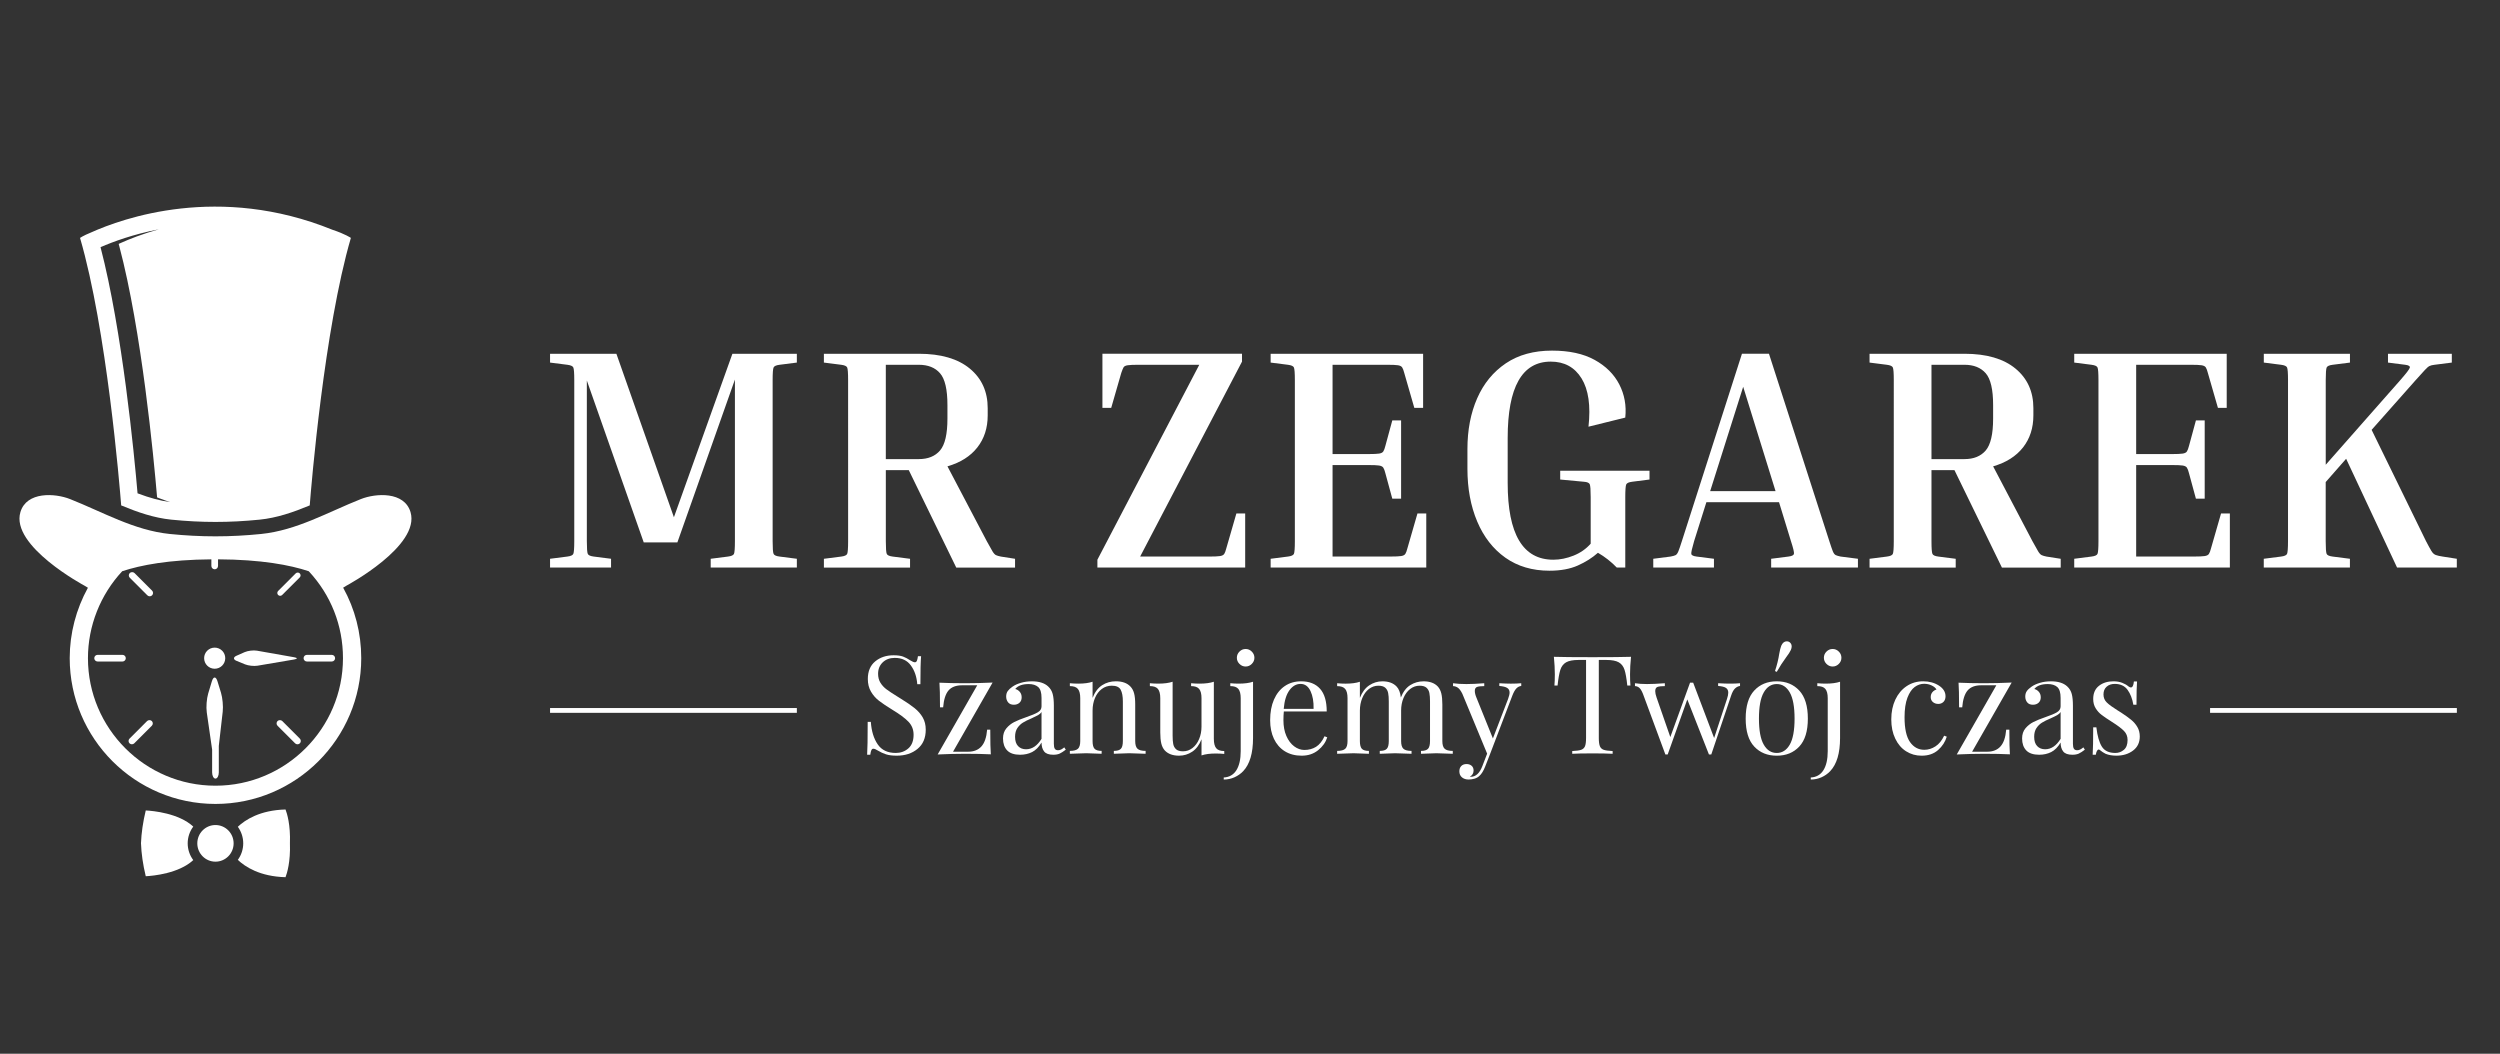 <?xml version="1.0" encoding="utf-8"?>
<!-- Generator: Adobe Illustrator 15.0.0, SVG Export Plug-In . SVG Version: 6.00 Build 0)  -->
<!DOCTYPE svg PUBLIC "-//W3C//DTD SVG 1.1//EN" "http://www.w3.org/Graphics/SVG/1.1/DTD/svg11.dtd">
<svg version="1.1" id="Warstwa_1" xmlns="http://www.w3.org/2000/svg" xmlns:xlink="http://www.w3.org/1999/xlink" x="0px" y="0px"
	 width="250px" height="105.375px" viewBox="0 0 250 105.375" enable-background="new 0 0 250 105.375" xml:space="preserve">
<rect x="0" y="0" width="250" height="105.375" fill="#333333" stroke="none"/>
<g>
	<g>
		<circle fill="#FFFFFF" cx="21.469" cy="65.818" r="1.056"/>
		<path fill="#FFFFFF" d="M17.126,51.965c1.529,0.153,2.974,0.229,4.419,0.229c1.446,0,2.892-0.076,4.419-0.229
			c1.721-0.175,3.354-0.735,5.009-1.424c0.161-2.058,1.446-17.607,4.114-26.751c0,0-0.529-0.376-1.861-0.82
			C21.891,18.373,12.258,21.824,9.1,23.249C8.328,23.56,8.004,23.79,8.004,23.79c2.667,9.145,3.953,24.694,4.115,26.751
			C13.774,51.229,15.407,51.79,17.126,51.965z M15.882,22.931c-1.643,0.46-2.934,0.975-3.79,1.359l-0.224,0.101l0.063,0.236
			c2.243,8.453,3.446,21.223,3.763,24.934l0.015,0.179l0.168,0.065c0.394,0.152,0.767,0.286,1.129,0.402
			c-0.974-0.128-2.021-0.41-3.251-0.875c-0.335-3.904-1.521-16.251-3.701-24.615C11.321,24.165,13.323,23.426,15.882,22.931z"/>
		<path fill="#FFFFFF" d="M41.05,51.202c-0.623-2.063-3.45-1.893-4.962-1.295c-3.271,1.294-6.415,3.131-9.978,3.491
			c-1.52,0.154-3.036,0.236-4.564,0.236s-3.044-0.082-4.564-0.236c-3.562-0.36-6.705-2.197-9.977-3.491
			c-1.512-0.598-4.339-0.768-4.961,1.295c-1.025,3.393,6.405,7.365,6.405,7.365s0.184,0.11,0.342,0.208
			c-1.178,2.139-1.82,4.563-1.82,7.043c0,8.037,6.539,14.576,14.576,14.576c8.038,0,14.577-6.539,14.577-14.576
			c0-2.514-0.627-4.921-1.809-7.05c0.156-0.096,0.33-0.201,0.33-0.201S42.074,54.595,41.05,51.202z M21.546,78.57
			c-7.031,0-12.751-5.722-12.751-12.752c0-3.225,1.241-6.348,3.428-8.696c1.847-0.612,4.671-1.156,8.914-1.188v0.661
			c0,0.186,0.149,0.334,0.333,0.334s0.333-0.148,0.333-0.334v-0.663c4.331,0.022,7.204,0.569,9.071,1.191
			c2.213,2.368,3.424,5.429,3.424,8.695C34.297,72.849,28.576,78.57,21.546,78.57z"/>
		<path fill="#FFFFFF" d="M21.749,68.135c-0.156-0.512-0.411-0.512-0.564,0.001l-0.365,1.212c-0.154,0.513-0.219,1.365-0.142,1.896
			l0.535,3.72v2.278c0,0.342,0.15,0.618,0.333,0.618c0.185,0,0.335-0.276,0.335-0.618v-2.649l0.391-3.427
			c0.062-0.532-0.017-1.386-0.174-1.896L21.749,68.135z"/>
		<path fill="#FFFFFF" d="M29.414,65.724l-3.719-0.656c-0.352-0.062-0.904,0.005-1.228,0.145l-0.829,0.367
			c-0.322,0.143-0.319,0.368,0.007,0.502l0.861,0.354c0.327,0.133,0.882,0.193,1.235,0.136l3.671-0.623
			C29.766,65.887,29.768,65.787,29.414,65.724z"/>
		<path fill="#FFFFFF" d="M28.014,59.582c0.078,0,0.148-0.029,0.203-0.084l1.757-1.755c0.054-0.055,0.085-0.128,0.085-0.202
			c0-0.077-0.031-0.149-0.085-0.203c-0.108-0.109-0.296-0.109-0.403,0l-1.758,1.758c-0.112,0.11-0.112,0.292,0,0.402
			C27.866,59.553,27.938,59.582,28.014,59.582z"/>
		<path fill="#FFFFFF" d="M30.358,65.818c0,0.185,0.149,0.334,0.333,0.334h2.484c0.186,0,0.335-0.149,0.335-0.334
			s-0.149-0.333-0.335-0.333h-2.484C30.508,65.485,30.358,65.634,30.358,65.818z"/>
		<path fill="#FFFFFF" d="M12.247,65.485H9.761c-0.184,0-0.334,0.148-0.334,0.333s0.15,0.334,0.334,0.334h2.486
			c0.183,0,0.333-0.149,0.333-0.334S12.43,65.485,12.247,65.485z"/>
		<path fill="#FFFFFF" d="M28.227,72.104c-0.121-0.121-0.352-0.121-0.472,0c-0.13,0.131-0.13,0.342,0,0.473l1.757,1.757
			c0.063,0.063,0.146,0.097,0.236,0.097c0.089,0,0.173-0.034,0.236-0.097c0.063-0.063,0.097-0.146,0.097-0.236
			c0-0.088-0.034-0.174-0.097-0.235L28.227,72.104z"/>
		<path fill="#FFFFFF" d="M13.45,57.304c-0.121-0.12-0.352-0.12-0.472,0c-0.13,0.129-0.13,0.343,0,0.471l1.758,1.758
			c0.062,0.064,0.146,0.098,0.235,0.098s0.173-0.033,0.236-0.098c0.064-0.063,0.099-0.146,0.099-0.235s-0.035-0.173-0.099-0.236
			L13.45,57.304z"/>
		<path fill="#FFFFFF" d="M14.711,72.104l-1.757,1.758c-0.063,0.062-0.098,0.147-0.098,0.235c0,0.09,0.034,0.173,0.098,0.236
			c0.063,0.063,0.147,0.097,0.235,0.097c0.089,0,0.174-0.034,0.237-0.097l1.756-1.757c0.131-0.131,0.131-0.342,0-0.473
			C15.063,71.982,14.832,71.982,14.711,72.104z"/>
		<ellipse fill="#FFFFFF" cx="21.546" cy="84.335" rx="1.816" ry="1.832"/>
		<path fill="#FFFFFF" d="M14.575,81.045c-0.278,1.156-0.438,2.264-0.476,3.279c0.037,1.035,0.197,2.144,0.476,3.3
			c0.75-0.04,3.309-0.278,4.751-1.614c-0.361-0.483-0.557-1.068-0.557-1.676c0-0.605,0.196-1.191,0.557-1.675
			C17.884,81.324,15.325,81.085,14.575,81.045z"/>
		<path fill="#FFFFFF" d="M28.552,80.949c-2.569,0.067-4.045,1.043-4.77,1.73c0.35,0.479,0.541,1.058,0.541,1.654
			c0,0.599-0.191,1.176-0.541,1.654c0.725,0.688,2.201,1.666,4.77,1.733c0.149-0.386,0.507-1.516,0.441-3.396
			C29.059,82.46,28.701,81.333,28.552,80.949z"/>
	</g>
	<g>
		<g>
			<path fill="#FFFFFF" d="M79.685,55.877v0.879H71.07v-0.879l1.73-0.221c0.335-0.042,0.533-0.13,0.597-0.268
				c0.062-0.136,0.095-0.562,0.095-1.273v-16.16l-5.754,16.286h-3.365L58.684,38.05v16.065c0,0.712,0.032,1.138,0.094,1.273
				c0.063,0.138,0.263,0.226,0.598,0.268l1.729,0.221v0.879h-6.1v-0.879l1.729-0.221c0.336-0.042,0.535-0.13,0.597-0.268
				c0.063-0.136,0.096-0.562,0.096-1.273V38.018c0-0.712-0.032-1.137-0.096-1.273c-0.062-0.136-0.261-0.225-0.597-0.267l-1.729-0.22
				v-0.881h6.634l5.752,16.349l5.849-16.349h6.445v0.881l-1.729,0.22c-0.334,0.042-0.533,0.131-0.596,0.267
				c-0.064,0.136-0.096,0.561-0.096,1.273v16.097c0,0.712,0.031,1.138,0.096,1.273c0.063,0.138,0.262,0.226,0.596,0.268
				L79.685,55.877z"/>
			<path fill="#FFFFFF" d="M82.389,36.258v-0.881h9.494c2.201,0,3.898,0.493,5.094,1.479c1.195,0.984,1.792,2.306,1.792,3.961v0.723
				c0,1.259-0.346,2.327-1.038,3.207c-0.69,0.881-1.686,1.509-2.986,1.888l3.932,7.481c0.249,0.462,0.438,0.797,0.564,1.006
				c0.126,0.21,0.246,0.342,0.361,0.394c0.115,0.053,0.277,0.1,0.488,0.142l1.414,0.221v0.879h-5.879l-4.748-9.745h-2.295v7.104
				c0,0.712,0.031,1.138,0.094,1.273c0.063,0.138,0.263,0.226,0.598,0.268l1.73,0.221v0.879h-8.615v-0.879l1.729-0.221
				c0.336-0.042,0.534-0.13,0.598-0.268c0.063-0.136,0.095-0.562,0.095-1.273V38.018c0-0.712-0.031-1.137-0.095-1.273
				s-0.262-0.225-0.598-0.267L82.389,36.258z M91.883,36.478h-3.301v9.432h3.301c0.923,0,1.631-0.288,2.122-0.865
				c0.493-0.577,0.739-1.64,0.739-3.19v-1.352c0-1.552-0.246-2.61-0.739-3.176C93.514,36.761,92.806,36.478,91.883,36.478z"/>
			<path fill="#FFFFFF" d="M123.637,51.349h0.881v5.407H109.74v-0.785l10.188-19.493h-6.1c-0.482,0-0.833,0.015-1.053,0.047
				c-0.221,0.032-0.362,0.105-0.426,0.22c-0.063,0.116-0.136,0.298-0.221,0.549l-1.006,3.491h-0.879v-5.408h13.958v0.786
				l-10.186,19.493h6.917c0.502,0,0.858-0.017,1.068-0.048c0.209-0.032,0.352-0.104,0.426-0.22c0.071-0.115,0.141-0.298,0.203-0.549
				L123.637,51.349z"/>
			<path fill="#FFFFFF" d="M141.745,51.349h0.882v5.407h-15.563v-0.879l1.728-0.221c0.337-0.042,0.535-0.13,0.598-0.268
				c0.063-0.136,0.096-0.562,0.096-1.273V38.018c0-0.712-0.033-1.137-0.096-1.273s-0.261-0.225-0.598-0.267l-1.728-0.22v-0.881
				h15.247v5.408h-0.88l-1.005-3.491c-0.064-0.251-0.132-0.434-0.206-0.549c-0.073-0.115-0.215-0.188-0.424-0.22
				s-0.565-0.047-1.068-0.047h-5.472v8.929h3.583c0.504,0,0.86-0.017,1.07-0.048s0.352-0.104,0.425-0.22
				c0.074-0.115,0.142-0.3,0.204-0.551l0.692-2.547h0.88v7.828h-0.88l-0.692-2.545c-0.063-0.252-0.13-0.436-0.204-0.551
				c-0.073-0.115-0.215-0.188-0.425-0.221c-0.21-0.031-0.566-0.046-1.07-0.046h-3.583v9.148h5.787c0.501,0,0.857-0.017,1.067-0.048
				c0.21-0.032,0.351-0.104,0.425-0.22c0.073-0.115,0.141-0.298,0.204-0.549L141.745,51.349z"/>
			<path fill="#FFFFFF" d="M156.02,47.953v-0.88h8.931v0.88l-1.729,0.22c-0.336,0.042-0.535,0.132-0.598,0.268
				c-0.063,0.137-0.096,0.562-0.096,1.273v7.042h-0.849c-0.565-0.586-1.193-1.078-1.885-1.478c-0.567,0.504-1.237,0.928-2.013,1.273
				c-0.776,0.346-1.72,0.52-2.83,0.52c-1.719,0-3.19-0.436-4.418-1.305c-1.226-0.87-2.163-2.076-2.813-3.616
				c-0.65-1.54-0.977-3.296-0.977-5.267v-1.98c0-1.906,0.326-3.599,0.977-5.078c0.649-1.477,1.604-2.64,2.86-3.49
				c1.258-0.849,2.798-1.273,4.621-1.273c1.72,0,3.14,0.309,4.261,0.927c1.121,0.619,1.943,1.436,2.468,2.453
				c0.523,1.017,0.722,2.122,0.597,3.317l-3.678,0.911c0.231-2.095,0-3.704-0.691-4.826c-0.691-1.121-1.719-1.682-3.081-1.682
				c-2.872,0-4.309,2.547-4.309,7.641V48.3c0,5.113,1.521,7.671,4.561,7.671c0.669,0,1.345-0.137,2.027-0.409
				c0.681-0.272,1.251-0.67,1.713-1.194v-4.653c0-0.712-0.031-1.143-0.093-1.289c-0.064-0.146-0.264-0.23-0.598-0.252L156.02,47.953
				z"/>
			<path fill="#FFFFFF" d="M171.395,55.877v0.879h-6.068v-0.879l1.729-0.221c0.231-0.042,0.397-0.089,0.503-0.142
				c0.104-0.052,0.198-0.184,0.284-0.394c0.083-0.209,0.198-0.544,0.344-1.006l6.008-18.738h2.702l6.036,18.738
				c0.147,0.462,0.264,0.797,0.346,1.006c0.084,0.21,0.185,0.342,0.299,0.394c0.116,0.053,0.276,0.1,0.487,0.142l1.729,0.221v0.879
				h-8.678v-0.879l1.73-0.221c0.335-0.042,0.518-0.13,0.549-0.268c0.032-0.136-0.067-0.562-0.299-1.273l-1.194-3.898h-7.262
				l-1.228,3.898c-0.21,0.712-0.303,1.138-0.281,1.273c0.019,0.138,0.198,0.226,0.533,0.268L171.395,55.877z M171.016,49.116h6.54
				l-3.238-10.437L171.016,49.116z"/>
			<path fill="#FFFFFF" d="M186.955,36.258v-0.881h9.497c2.2,0,3.897,0.493,5.093,1.479c1.194,0.984,1.793,2.306,1.793,3.961v0.723
				c0,1.259-0.348,2.327-1.038,3.207c-0.694,0.881-1.688,1.509-2.987,1.888l3.93,7.481c0.252,0.462,0.44,0.797,0.565,1.006
				c0.127,0.21,0.246,0.342,0.362,0.394c0.113,0.053,0.277,0.1,0.486,0.142l1.415,0.221v0.879h-5.879l-4.747-9.745h-2.297v7.104
				c0,0.712,0.032,1.138,0.097,1.273c0.061,0.138,0.26,0.226,0.597,0.268l1.729,0.221v0.879h-8.615v-0.879l1.729-0.221
				c0.336-0.042,0.535-0.13,0.597-0.268c0.064-0.136,0.096-0.562,0.096-1.273V38.018c0-0.712-0.031-1.137-0.096-1.273
				c-0.062-0.136-0.261-0.225-0.597-0.267L186.955,36.258z M196.452,36.478h-3.304v9.432h3.304c0.921,0,1.627-0.288,2.122-0.865
				c0.491-0.577,0.738-1.64,0.738-3.19v-1.352c0-1.552-0.247-2.61-0.738-3.176C198.079,36.761,197.373,36.478,196.452,36.478z"/>
			<path fill="#FFFFFF" d="M222.104,51.349h0.882v5.407h-15.563v-0.879l1.729-0.221c0.337-0.042,0.536-0.13,0.598-0.268
				c0.063-0.136,0.096-0.562,0.096-1.273V38.018c0-0.712-0.032-1.137-0.096-1.273c-0.062-0.136-0.261-0.225-0.598-0.267l-1.729-0.22
				v-0.881h15.248v5.408h-0.879l-1.006-3.491c-0.064-0.251-0.132-0.434-0.204-0.549c-0.075-0.115-0.218-0.188-0.427-0.22
				c-0.208-0.032-0.563-0.047-1.068-0.047h-5.471v8.929h3.585c0.503,0,0.858-0.017,1.068-0.048s0.353-0.104,0.425-0.22
				c0.073-0.115,0.142-0.3,0.205-0.551l0.692-2.547h0.878v7.828h-0.878l-0.692-2.545c-0.063-0.252-0.132-0.436-0.205-0.551
				c-0.072-0.115-0.215-0.188-0.425-0.221c-0.21-0.031-0.565-0.046-1.068-0.046h-3.585v9.148h5.787c0.501,0,0.856-0.017,1.066-0.048
				c0.21-0.032,0.353-0.104,0.425-0.22c0.074-0.115,0.142-0.298,0.206-0.549L222.104,51.349z"/>
			<path fill="#FFFFFF" d="M226.381,36.258v-0.881h8.615v0.881l-1.73,0.22c-0.335,0.042-0.533,0.131-0.598,0.267
				c-0.061,0.136-0.094,0.561-0.094,1.273v8.458l7.452-8.458c0.607-0.691,0.927-1.11,0.958-1.257
				c0.031-0.146-0.121-0.241-0.456-0.283l-1.729-0.22v-0.881h6.383v0.881l-1.729,0.22c-0.21,0.021-0.379,0.063-0.505,0.125
				c-0.125,0.063-0.282,0.2-0.471,0.409c-0.19,0.209-0.492,0.545-0.913,1.006l-4.401,4.967l5.44,11.13
				c0.229,0.44,0.408,0.766,0.534,0.976c0.125,0.21,0.271,0.346,0.44,0.408c0.167,0.063,0.397,0.115,0.691,0.157l1.415,0.221v0.879
				h-5.975l-5.093-10.878l-2.044,2.327v5.91c0,0.712,0.033,1.138,0.094,1.273c0.064,0.138,0.263,0.226,0.598,0.268l1.73,0.221v0.879
				h-8.615v-0.879l1.729-0.221c0.336-0.042,0.535-0.13,0.598-0.268c0.063-0.136,0.097-0.562,0.097-1.273V38.018
				c0-0.712-0.033-1.137-0.097-1.273c-0.063-0.136-0.262-0.225-0.598-0.267L226.381,36.258z"/>
		</g>
		<g>
			<g>
				<rect x="55.005" y="70.803" fill="#FFFFFF" width="24.68" height="0.48"/>
				<rect x="221.007" y="70.803" fill="#FFFFFF" width="24.679" height="0.48"/>
			</g>
			<g>
				<path fill="#FFFFFF" d="M90.308,65.658c0.232,0.087,0.473,0.214,0.72,0.378c0.201,0.127,0.356,0.192,0.467,0.192
					c0.081,0,0.144-0.049,0.191-0.144c0.045-0.097,0.08-0.251,0.108-0.461h0.315c-0.045,0.529-0.068,1.462-0.068,2.794h-0.315
					c-0.054-0.739-0.267-1.362-0.636-1.868c-0.369-0.507-0.906-0.76-1.609-0.76c-0.493,0-0.896,0.148-1.208,0.444
					c-0.31,0.298-0.464,0.678-0.464,1.144c0,0.347,0.078,0.649,0.238,0.905c0.16,0.255,0.364,0.475,0.61,0.656
					c0.247,0.183,0.599,0.418,1.056,0.699l0.396,0.248c0.576,0.354,1.029,0.668,1.362,0.938c0.334,0.269,0.601,0.576,0.802,0.922
					c0.201,0.349,0.301,0.754,0.301,1.221c0,0.832-0.272,1.473-0.822,1.924c-0.547,0.452-1.24,0.678-2.081,0.678
					c-0.438,0-0.798-0.045-1.074-0.137c-0.278-0.091-0.546-0.213-0.803-0.37c-0.2-0.126-0.356-0.19-0.465-0.19
					c-0.083,0-0.146,0.047-0.192,0.145c-0.047,0.095-0.082,0.248-0.109,0.457h-0.315c0.036-0.502,0.055-1.597,0.055-3.287h0.315
					c0.063,0.924,0.292,1.672,0.685,2.247c0.394,0.575,0.995,0.863,1.808,0.863c0.494,0,0.915-0.153,1.262-0.46
					c0.347-0.305,0.52-0.76,0.52-1.363c0-0.51-0.172-0.944-0.514-1.301s-0.884-0.758-1.623-1.205
					c-0.537-0.33-0.975-0.622-1.308-0.877c-0.333-0.256-0.606-0.563-0.815-0.926c-0.211-0.36-0.316-0.782-0.316-1.266
					c0-0.768,0.248-1.354,0.742-1.762c0.492-0.405,1.104-0.608,1.835-0.608C89.757,65.529,90.076,65.572,90.308,65.658z"/>
				<path fill="#FFFFFF" d="M95.303,75.172h1.506c0.565,0,1.008-0.175,1.33-0.525c0.319-0.353,0.51-0.912,0.574-1.679h0.314
					c0,1.196,0.018,2.018,0.055,2.465c-0.723-0.036-1.57-0.055-2.547-0.055c-0.867,0-1.791,0.024-2.769,0.069l3.959-6.919h-1.507
					c-0.611,0-1.066,0.171-1.363,0.514c-0.295,0.343-0.477,0.908-0.541,1.693H94c0-1.198-0.018-2.019-0.056-2.466
					c0.724,0.034,1.571,0.054,2.55,0.054c0.866,0,1.788-0.022,2.766-0.067L95.303,75.172z"/>
				<path fill="#FFFFFF" d="M100.719,75.044c-0.277-0.289-0.418-0.688-0.418-1.199c0-0.412,0.113-0.748,0.338-1.014
					c0.222-0.266,0.486-0.476,0.793-0.631c0.307-0.154,0.709-0.319,1.215-0.493c0.51-0.175,0.889-0.333,1.135-0.479
					c0.246-0.146,0.371-0.343,0.371-0.59v-0.849c0-0.53-0.113-0.893-0.337-1.09c-0.223-0.194-0.537-0.294-0.938-0.294
					c-0.639,0-1.092,0.164-1.355,0.493c0.182,0.047,0.334,0.142,0.458,0.289c0.124,0.145,0.185,0.328,0.185,0.547
					c0,0.229-0.072,0.409-0.219,0.543c-0.146,0.131-0.335,0.196-0.562,0.196c-0.256,0-0.447-0.079-0.575-0.239
					c-0.127-0.159-0.193-0.354-0.193-0.582c0-0.218,0.053-0.402,0.159-0.548c0.104-0.146,0.263-0.292,0.472-0.438
					c0.219-0.155,0.498-0.283,0.836-0.383c0.338-0.102,0.709-0.152,1.111-0.152c0.711,0,1.25,0.17,1.616,0.508
					c0.228,0.209,0.38,0.463,0.458,0.76s0.117,0.688,0.117,1.172v3.809c0,0.228,0.029,0.393,0.096,0.493
					c0.063,0.1,0.174,0.15,0.328,0.15c0.109,0,0.212-0.025,0.309-0.076c0.094-0.049,0.199-0.121,0.309-0.213l0.15,0.234
					c-0.238,0.183-0.441,0.313-0.611,0.391c-0.168,0.077-0.38,0.115-0.636,0.115c-0.438,0-0.745-0.108-0.918-0.329
					c-0.173-0.217-0.259-0.514-0.259-0.891c-0.275,0.459-0.59,0.775-0.945,0.953c-0.357,0.178-0.76,0.267-1.207,0.267
					C101.424,75.474,100.998,75.33,100.719,75.044z M104.152,73.885V71.2c-0.084,0.13-0.198,0.232-0.344,0.315
					c-0.146,0.082-0.37,0.191-0.67,0.328c-0.348,0.146-0.629,0.286-0.844,0.419c-0.215,0.132-0.4,0.311-0.556,0.541
					c-0.154,0.229-0.231,0.521-0.231,0.877c0,0.411,0.099,0.72,0.301,0.931c0.2,0.21,0.465,0.316,0.794,0.316
					C103.207,74.928,103.723,74.579,104.152,73.885z"/>
				<path fill="#FFFFFF" d="M113.042,68.653c0.173,0.181,0.298,0.41,0.368,0.684c0.076,0.275,0.111,0.645,0.111,1.109v3.658
					c0,0.375,0.078,0.633,0.233,0.774c0.155,0.141,0.425,0.212,0.808,0.212v0.287c-0.84-0.036-1.388-0.054-1.645-0.054
					c-0.254,0-0.767,0.018-1.533,0.054v-0.287c0.338,0,0.572-0.071,0.705-0.212c0.133-0.142,0.197-0.399,0.197-0.774v-3.958
					c0-0.512-0.072-0.904-0.218-1.173c-0.146-0.27-0.444-0.404-0.89-0.404c-0.377,0-0.708,0.11-1,0.329
					c-0.293,0.219-0.519,0.52-0.678,0.897c-0.162,0.38-0.242,0.802-0.242,1.268v3.041c0,0.375,0.066,0.633,0.199,0.774
					c0.133,0.141,0.369,0.212,0.707,0.212v0.287c-0.769-0.036-1.279-0.054-1.534-0.054c-0.257,0-0.805,0.018-1.644,0.054v-0.287
					c0.382,0,0.65-0.071,0.807-0.212c0.155-0.142,0.232-0.399,0.232-0.774v-4.287c0-0.421-0.077-0.728-0.232-0.919
					c-0.156-0.192-0.425-0.287-0.807-0.287v-0.288c0.29,0.028,0.574,0.041,0.848,0.041c0.575,0,1.051-0.063,1.424-0.19v1.615
					c0.23-0.584,0.548-1.005,0.954-1.267c0.406-0.261,0.864-0.392,1.376-0.392C112.229,68.131,112.712,68.304,113.042,68.653z"/>
				<path fill="#FFFFFF" d="M121.385,73.898c0,0.42,0.078,0.727,0.232,0.919c0.155,0.191,0.425,0.287,0.809,0.287v0.288
					c-0.282-0.027-0.566-0.041-0.85-0.041c-0.575,0-1.05,0.063-1.425,0.19v-1.614c-0.22,0.566-0.53,0.981-0.931,1.244
					c-0.402,0.267-0.84,0.397-1.316,0.397c-0.621,0-1.094-0.173-1.424-0.521c-0.164-0.182-0.281-0.415-0.35-0.696
					c-0.067-0.284-0.103-0.648-0.103-1.097v-3.438c0-0.421-0.079-0.728-0.233-0.919c-0.155-0.192-0.424-0.287-0.808-0.287v-0.288
					c0.282,0.028,0.566,0.041,0.85,0.041c0.575,0,1.05-0.063,1.425-0.19v5.384c0,0.347,0.02,0.627,0.061,0.842
					s0.138,0.391,0.288,0.528c0.151,0.135,0.382,0.204,0.69,0.204c0.35,0,0.663-0.109,0.947-0.328
					c0.283-0.221,0.504-0.519,0.664-0.898c0.16-0.377,0.239-0.795,0.239-1.253v-2.835c0-0.421-0.077-0.728-0.233-0.919
					c-0.155-0.192-0.423-0.287-0.808-0.287v-0.288c0.283,0.028,0.567,0.041,0.849,0.041c0.576,0,1.052-0.063,1.426-0.19V73.898z"/>
				<path fill="#FFFFFF" d="M122.371,77.749c0.557-0.027,0.979-0.271,1.267-0.726c0.287-0.457,0.432-1.092,0.432-1.905v-5.301
					c0-0.421-0.078-0.728-0.233-0.919c-0.155-0.192-0.424-0.287-0.808-0.287v-0.288c0.282,0.028,0.567,0.041,0.851,0.041
					c0.574,0,1.049-0.063,1.423-0.19v5.63c0,1.517-0.328,2.62-0.985,3.314c-0.247,0.257-0.536,0.46-0.87,0.61
					c-0.335,0.15-0.692,0.226-1.075,0.226V77.749z M125.178,65.159c0.174,0.172,0.263,0.379,0.263,0.618
					c0,0.236-0.089,0.441-0.263,0.614c-0.173,0.174-0.378,0.261-0.614,0.261c-0.239,0-0.443-0.087-0.618-0.261
					c-0.173-0.173-0.26-0.378-0.26-0.614c0-0.239,0.087-0.446,0.26-0.618c0.175-0.174,0.379-0.261,0.618-0.261
					C124.8,64.898,125.005,64.985,125.178,65.159z"/>
				<path fill="#FFFFFF" d="M132.727,73.734c-0.163,0.502-0.471,0.936-0.924,1.295c-0.452,0.361-0.999,0.54-1.637,0.54
					c-0.649,0-1.21-0.148-1.685-0.443c-0.477-0.297-0.837-0.714-1.09-1.247c-0.25-0.534-0.376-1.153-0.376-1.856
					c0-0.795,0.127-1.483,0.383-2.068c0.257-0.584,0.617-1.035,1.083-1.35c0.465-0.315,1.008-0.474,1.63-0.474
					c0.821,0,1.452,0.249,1.897,0.748c0.442,0.496,0.665,1.253,0.665,2.267h-4.289c-0.025,0.256-0.04,0.549-0.04,0.877
					c0,0.601,0.098,1.128,0.294,1.575c0.196,0.446,0.455,0.792,0.78,1.035c0.323,0.241,0.665,0.362,1.021,0.362
					c0.439,0,0.826-0.105,1.166-0.314c0.336-0.212,0.619-0.563,0.848-1.056L132.727,73.734z M128.946,69.023
					c-0.311,0.419-0.503,1.04-0.574,1.861h2.986c0.018-0.712-0.084-1.305-0.309-1.78c-0.225-0.475-0.556-0.713-0.993-0.713
					C129.625,68.392,129.256,68.603,128.946,69.023z"/>
				<path fill="#FFFFFF" d="M144.47,74.879c0.153,0.141,0.424,0.212,0.808,0.212v0.287c-0.842-0.036-1.39-0.054-1.644-0.054
					c-0.258,0-0.768,0.018-1.534,0.054v-0.287c0.336,0,0.57-0.071,0.703-0.212c0.133-0.142,0.199-0.399,0.199-0.774v-3.958
					c0-0.348-0.02-0.628-0.063-0.843c-0.04-0.215-0.137-0.392-0.287-0.528s-0.381-0.206-0.689-0.206c-0.35,0-0.662,0.11-0.947,0.329
					c-0.282,0.219-0.505,0.52-0.664,0.897c-0.16,0.38-0.239,0.798-0.239,1.255v3.054c0,0.375,0.077,0.633,0.232,0.774
					c0.154,0.141,0.425,0.212,0.809,0.212v0.287c-0.841-0.036-1.389-0.054-1.645-0.054s-0.767,0.018-1.533,0.054v-0.287
					c0.339,0,0.572-0.071,0.704-0.212c0.133-0.142,0.199-0.399,0.199-0.774v-3.958c0-0.348-0.019-0.628-0.063-0.843
					c-0.041-0.215-0.137-0.392-0.286-0.528s-0.381-0.206-0.692-0.206c-0.348,0-0.662,0.11-0.946,0.329
					c-0.283,0.219-0.504,0.521-0.663,0.903c-0.159,0.385-0.24,0.805-0.24,1.262v3.041c0,0.375,0.067,0.633,0.197,0.774
					c0.133,0.141,0.369,0.212,0.706,0.212v0.287c-0.767-0.036-1.278-0.054-1.533-0.054c-0.256,0-0.805,0.018-1.644,0.054v-0.287
					c0.381,0,0.651-0.071,0.808-0.212c0.156-0.142,0.231-0.399,0.231-0.774v-4.287c0-0.421-0.075-0.728-0.231-0.919
					c-0.156-0.192-0.427-0.287-0.808-0.287v-0.288c0.292,0.028,0.575,0.041,0.849,0.041c0.575,0,1.05-0.063,1.425-0.19v1.615
					c0.22-0.565,0.53-0.984,0.931-1.253c0.402-0.269,0.841-0.405,1.316-0.405c0.62,0,1.096,0.173,1.425,0.522
					c0.228,0.237,0.369,0.602,0.424,1.096c0.229-0.576,0.545-0.989,0.945-1.24c0.401-0.251,0.846-0.378,1.33-0.378
					c0.622,0,1.096,0.173,1.424,0.522c0.164,0.181,0.28,0.414,0.35,0.697c0.068,0.284,0.102,0.649,0.102,1.096v3.658
					C144.234,74.479,144.313,74.737,144.47,74.879z"/>
				<path fill="#FFFFFF" d="M152.125,68.323v0.272c-0.182,0.021-0.345,0.102-0.486,0.247c-0.142,0.146-0.275,0.385-0.404,0.714
					l-2.245,5.891l-0.465,1.191c-0.174,0.448-0.371,0.767-0.592,0.959c-0.136,0.129-0.301,0.22-0.492,0.274
					c-0.192,0.055-0.384,0.082-0.574,0.082c-0.275,0-0.499-0.072-0.672-0.219c-0.174-0.146-0.26-0.348-0.26-0.604
					c0-0.219,0.063-0.396,0.19-0.527c0.127-0.131,0.307-0.199,0.535-0.199c0.201,0,0.367,0.06,0.5,0.171
					c0.132,0.115,0.198,0.272,0.198,0.475c0,0.274-0.123,0.479-0.369,0.616c0.018,0.008,0.045,0.014,0.081,0.014
					c0.503,0,0.89-0.355,1.165-1.067l0.479-1.248l-2.479-5.987c-0.155-0.311-0.31-0.518-0.465-0.617
					c-0.156-0.101-0.312-0.149-0.467-0.149v-0.288c0.393,0.056,0.841,0.082,1.343,0.082c0.457,0,1.052-0.026,1.78-0.082v0.288
					c-0.329,0-0.568,0.027-0.719,0.082s-0.225,0.188-0.225,0.396c0,0.192,0.054,0.417,0.162,0.672l1.646,4.083l1.521-3.958
					c0.1-0.274,0.148-0.485,0.148-0.632c0-0.21-0.081-0.364-0.245-0.465c-0.163-0.103-0.426-0.164-0.782-0.194v-0.272
					c0.484,0.028,0.868,0.041,1.151,0.041C151.486,68.364,151.835,68.352,152.125,68.323z"/>
				<path fill="#FFFFFF" d="M163.004,67.433c0,0.457,0.013,0.831,0.04,1.122h-0.315c-0.071-0.701-0.164-1.224-0.273-1.566
					c-0.11-0.343-0.3-0.595-0.575-0.754c-0.273-0.159-0.693-0.24-1.26-0.24h-0.74v7.796c0,0.384,0.036,0.661,0.109,0.835
					c0.073,0.173,0.201,0.293,0.383,0.355c0.183,0.064,0.479,0.106,0.891,0.124v0.273c-0.474-0.026-1.145-0.04-2.014-0.04
					c-0.912,0-1.588,0.014-2.027,0.04v-0.273c0.412-0.018,0.708-0.06,0.892-0.124c0.183-0.063,0.308-0.183,0.384-0.355
					c0.071-0.174,0.107-0.451,0.107-0.835v-7.796h-0.739c-0.564,0-0.985,0.081-1.261,0.24c-0.271,0.159-0.465,0.411-0.574,0.754
					s-0.2,0.865-0.275,1.566h-0.315c0.028-0.291,0.041-0.665,0.041-1.122c0-0.521-0.031-1.104-0.095-1.752
					c0.759,0.025,2.045,0.038,3.863,0.038c1.808,0,3.091-0.013,3.85-0.038C163.034,66.328,163.004,66.912,163.004,67.433z"/>
				<path fill="#FFFFFF" d="M174.003,68.323v0.272c-0.19,0.03-0.359,0.113-0.505,0.256c-0.146,0.14-0.274,0.376-0.384,0.705
					l-1.985,5.891h-0.235l-2.164-5.506l-1.96,5.506h-0.232l-2.245-6.069c-0.129-0.32-0.261-0.526-0.393-0.624
					c-0.131-0.095-0.266-0.143-0.403-0.143v-0.288c0.356,0.056,0.758,0.082,1.206,0.082c0.456,0,1.048-0.026,1.782-0.082v0.288
					c-0.339,0-0.583,0.027-0.735,0.082c-0.149,0.055-0.226,0.197-0.226,0.424c0,0.165,0.044,0.379,0.138,0.645l1.371,3.945
					l1.972-5.438h0.314l2.095,5.534l1.289-3.917c0.083-0.248,0.124-0.452,0.124-0.619c0-0.218-0.079-0.377-0.234-0.478
					c-0.155-0.103-0.414-0.164-0.779-0.194v-0.272c0.484,0.028,0.867,0.041,1.151,0.041
					C173.364,68.364,173.711,68.352,174.003,68.323z"/>
				<path fill="#FFFFFF" d="M179.928,69.057c0.571,0.616,0.857,1.55,0.857,2.803c0,1.251-0.286,2.182-0.857,2.793
					c-0.57,0.612-1.32,0.917-2.253,0.917c-0.931,0-1.683-0.305-2.253-0.917c-0.571-0.611-0.854-1.542-0.854-2.793
					c0-1.253,0.283-2.187,0.854-2.803c0.57-0.616,1.322-0.926,2.253-0.926C178.607,68.131,179.357,68.44,179.928,69.057z
					 M176.374,69.248c-0.321,0.563-0.479,1.433-0.479,2.611c0,1.176,0.157,2.045,0.479,2.602c0.317,0.558,0.755,0.836,1.301,0.836
					c0.549,0,0.981-0.278,1.303-0.836c0.319-0.557,0.479-1.426,0.479-2.602c0-1.179-0.16-2.049-0.479-2.611
					c-0.321-0.562-0.754-0.843-1.303-0.843C177.129,68.405,176.691,68.687,176.374,69.248z M179.087,64.351
					c0.055,0.082,0.082,0.179,0.082,0.287c0,0.11-0.027,0.229-0.082,0.357c-0.092,0.2-0.248,0.442-0.465,0.724
					c-0.339,0.46-0.654,0.947-0.947,1.469l-0.177-0.083c0.2-0.593,0.342-1.168,0.425-1.727c0.063-0.355,0.132-0.628,0.204-0.808
					c0.129-0.292,0.312-0.438,0.548-0.438c0.074,0,0.142,0.014,0.207,0.041C178.962,64.21,179.031,64.269,179.087,64.351z"/>
				<path fill="#FFFFFF" d="M181.074,77.749c0.557-0.027,0.979-0.271,1.267-0.726c0.287-0.457,0.432-1.092,0.432-1.905v-5.301
					c0-0.421-0.078-0.728-0.235-0.919c-0.155-0.192-0.424-0.287-0.807-0.287v-0.288c0.283,0.028,0.566,0.041,0.85,0.041
					c0.574,0,1.049-0.063,1.425-0.19v5.63c0,1.517-0.329,2.62-0.988,3.314c-0.244,0.257-0.535,0.46-0.867,0.61
					c-0.335,0.15-0.692,0.226-1.075,0.226V77.749z M183.88,65.159c0.176,0.172,0.261,0.379,0.261,0.618
					c0,0.236-0.085,0.441-0.261,0.614c-0.173,0.174-0.378,0.261-0.615,0.261c-0.238,0-0.442-0.087-0.617-0.261
					c-0.174-0.173-0.259-0.378-0.259-0.614c0-0.239,0.085-0.446,0.259-0.618c0.175-0.174,0.379-0.261,0.617-0.261
					C183.502,64.898,183.707,64.985,183.88,65.159z"/>
				<path fill="#FFFFFF" d="M193.908,68.569c0.43,0.283,0.644,0.636,0.644,1.056c0,0.239-0.066,0.424-0.204,0.562
					c-0.137,0.137-0.313,0.205-0.52,0.205c-0.212,0-0.391-0.062-0.537-0.185c-0.145-0.122-0.219-0.29-0.219-0.5
					c0-0.191,0.057-0.353,0.164-0.485c0.11-0.133,0.248-0.222,0.412-0.269c-0.093-0.163-0.253-0.3-0.488-0.411
					c-0.231-0.109-0.48-0.163-0.745-0.163c-0.338,0-0.652,0.106-0.944,0.32c-0.292,0.215-0.534,0.571-0.728,1.071
					c-0.19,0.498-0.288,1.152-0.288,1.964c0,1.131,0.184,1.957,0.549,2.474c0.365,0.516,0.841,0.772,1.425,0.772
					c0.394,0,0.765-0.113,1.116-0.342c0.353-0.228,0.643-0.584,0.87-1.068l0.262,0.097c-0.156,0.52-0.445,0.967-0.872,1.342
					c-0.423,0.374-0.974,0.561-1.648,0.561c-0.567,0-1.081-0.146-1.543-0.438s-0.825-0.714-1.088-1.267
					c-0.267-0.554-0.398-1.194-0.398-1.926c0-0.739,0.135-1.396,0.404-1.973c0.27-0.575,0.646-1.024,1.131-1.35
					c0.484-0.323,1.036-0.486,1.658-0.486C192.931,68.131,193.462,68.279,193.908,68.569z"/>
				<path fill="#FFFFFF" d="M197.211,75.172h1.506c0.567,0,1.01-0.175,1.329-0.525c0.319-0.353,0.511-0.912,0.574-1.679h0.316
					c0,1.196,0.019,2.018,0.055,2.465c-0.724-0.036-1.572-0.055-2.548-0.055c-0.868,0-1.789,0.024-2.768,0.069l3.96-6.919h-1.508
					c-0.612,0-1.065,0.171-1.363,0.514c-0.296,0.343-0.478,0.908-0.542,1.693h-0.314c0-1.198-0.019-2.019-0.053-2.466
					c0.72,0.034,1.568,0.054,2.547,0.054c0.866,0,1.79-0.022,2.766-0.067L197.211,75.172z"/>
				<path fill="#FFFFFF" d="M202.628,75.044c-0.278-0.289-0.418-0.688-0.418-1.199c0-0.412,0.115-0.748,0.336-1.014
					c0.225-0.266,0.489-0.476,0.795-0.631c0.307-0.154,0.71-0.319,1.213-0.493c0.511-0.175,0.891-0.333,1.137-0.479
					c0.246-0.146,0.37-0.343,0.37-0.59v-0.849c0-0.53-0.113-0.893-0.336-1.09c-0.224-0.194-0.538-0.294-0.939-0.294
					c-0.638,0-1.091,0.164-1.355,0.493c0.184,0.047,0.335,0.142,0.459,0.289c0.124,0.145,0.185,0.328,0.185,0.547
					c0,0.229-0.072,0.409-0.22,0.543c-0.146,0.131-0.332,0.196-0.56,0.196c-0.258,0-0.449-0.079-0.576-0.239
					c-0.127-0.159-0.192-0.354-0.192-0.582c0-0.218,0.054-0.402,0.159-0.548c0.103-0.146,0.262-0.292,0.472-0.438
					c0.218-0.155,0.498-0.283,0.835-0.383c0.339-0.102,0.708-0.152,1.11-0.152c0.712,0,1.25,0.17,1.617,0.508
					c0.228,0.209,0.38,0.463,0.457,0.76s0.116,0.688,0.116,1.172v3.809c0,0.228,0.034,0.393,0.098,0.493
					c0.063,0.1,0.175,0.15,0.329,0.15c0.109,0,0.21-0.025,0.309-0.076c0.095-0.049,0.198-0.121,0.308-0.213l0.149,0.234
					c-0.236,0.183-0.44,0.313-0.609,0.391c-0.17,0.077-0.382,0.115-0.636,0.115c-0.439,0-0.746-0.108-0.919-0.329
					c-0.173-0.217-0.26-0.514-0.26-0.891c-0.273,0.459-0.589,0.775-0.945,0.953c-0.355,0.178-0.758,0.267-1.206,0.267
					C203.334,75.474,202.906,75.33,202.628,75.044z M206.061,73.885V71.2c-0.082,0.13-0.197,0.232-0.343,0.315
					c-0.144,0.082-0.369,0.191-0.67,0.328c-0.349,0.146-0.63,0.286-0.844,0.419c-0.214,0.132-0.4,0.311-0.556,0.541
					c-0.154,0.229-0.231,0.521-0.231,0.877c0,0.411,0.099,0.72,0.302,0.931c0.2,0.21,0.465,0.316,0.794,0.316
					C205.115,74.928,205.631,74.579,206.061,73.885z"/>
				<path fill="#FFFFFF" d="M212.225,68.283c0.255,0.1,0.461,0.218,0.617,0.355c0.098,0.072,0.182,0.109,0.245,0.109
					c0.165,0,0.265-0.202,0.302-0.603h0.315c-0.036,0.447-0.055,1.225-0.055,2.328h-0.315c-0.101-0.601-0.293-1.1-0.582-1.494
					c-0.288-0.391-0.715-0.588-1.281-0.588c-0.328,0-0.6,0.094-0.809,0.28c-0.21,0.188-0.314,0.445-0.314,0.776
					c0,0.319,0.11,0.585,0.33,0.8c0.217,0.214,0.568,0.473,1.053,0.774c0.083,0.045,0.205,0.123,0.369,0.231
					c0.423,0.275,0.76,0.518,1.014,0.728c0.258,0.21,0.465,0.452,0.624,0.726c0.16,0.274,0.24,0.59,0.24,0.946
					c0,0.601-0.226,1.072-0.678,1.409c-0.452,0.34-1.004,0.507-1.663,0.507c-0.412,0-0.772-0.063-1.084-0.191
					c-0.2-0.101-0.388-0.224-0.562-0.369c-0.038-0.037-0.078-0.054-0.124-0.054c-0.062,0-0.12,0.045-0.17,0.136
					c-0.051,0.092-0.09,0.22-0.117,0.383h-0.314c0.035-0.519,0.054-1.433,0.054-2.741h0.317c0.099,0.86,0.281,1.503,0.546,1.927
					c0.265,0.425,0.717,0.638,1.356,0.638c0.319,0,0.604-0.104,0.851-0.316c0.246-0.209,0.367-0.538,0.367-0.985
					c0-0.355-0.119-0.658-0.36-0.902c-0.243-0.248-0.639-0.547-1.186-0.893c-0.448-0.283-0.792-0.516-1.034-0.698
					c-0.243-0.183-0.446-0.406-0.61-0.672c-0.165-0.264-0.247-0.574-0.247-0.931c0-0.577,0.192-1.015,0.577-1.317
					c0.381-0.299,0.866-0.451,1.45-0.451C211.677,68.131,211.969,68.182,212.225,68.283z"/>
			</g>
		</g>
	</g>
</g>
</svg>
